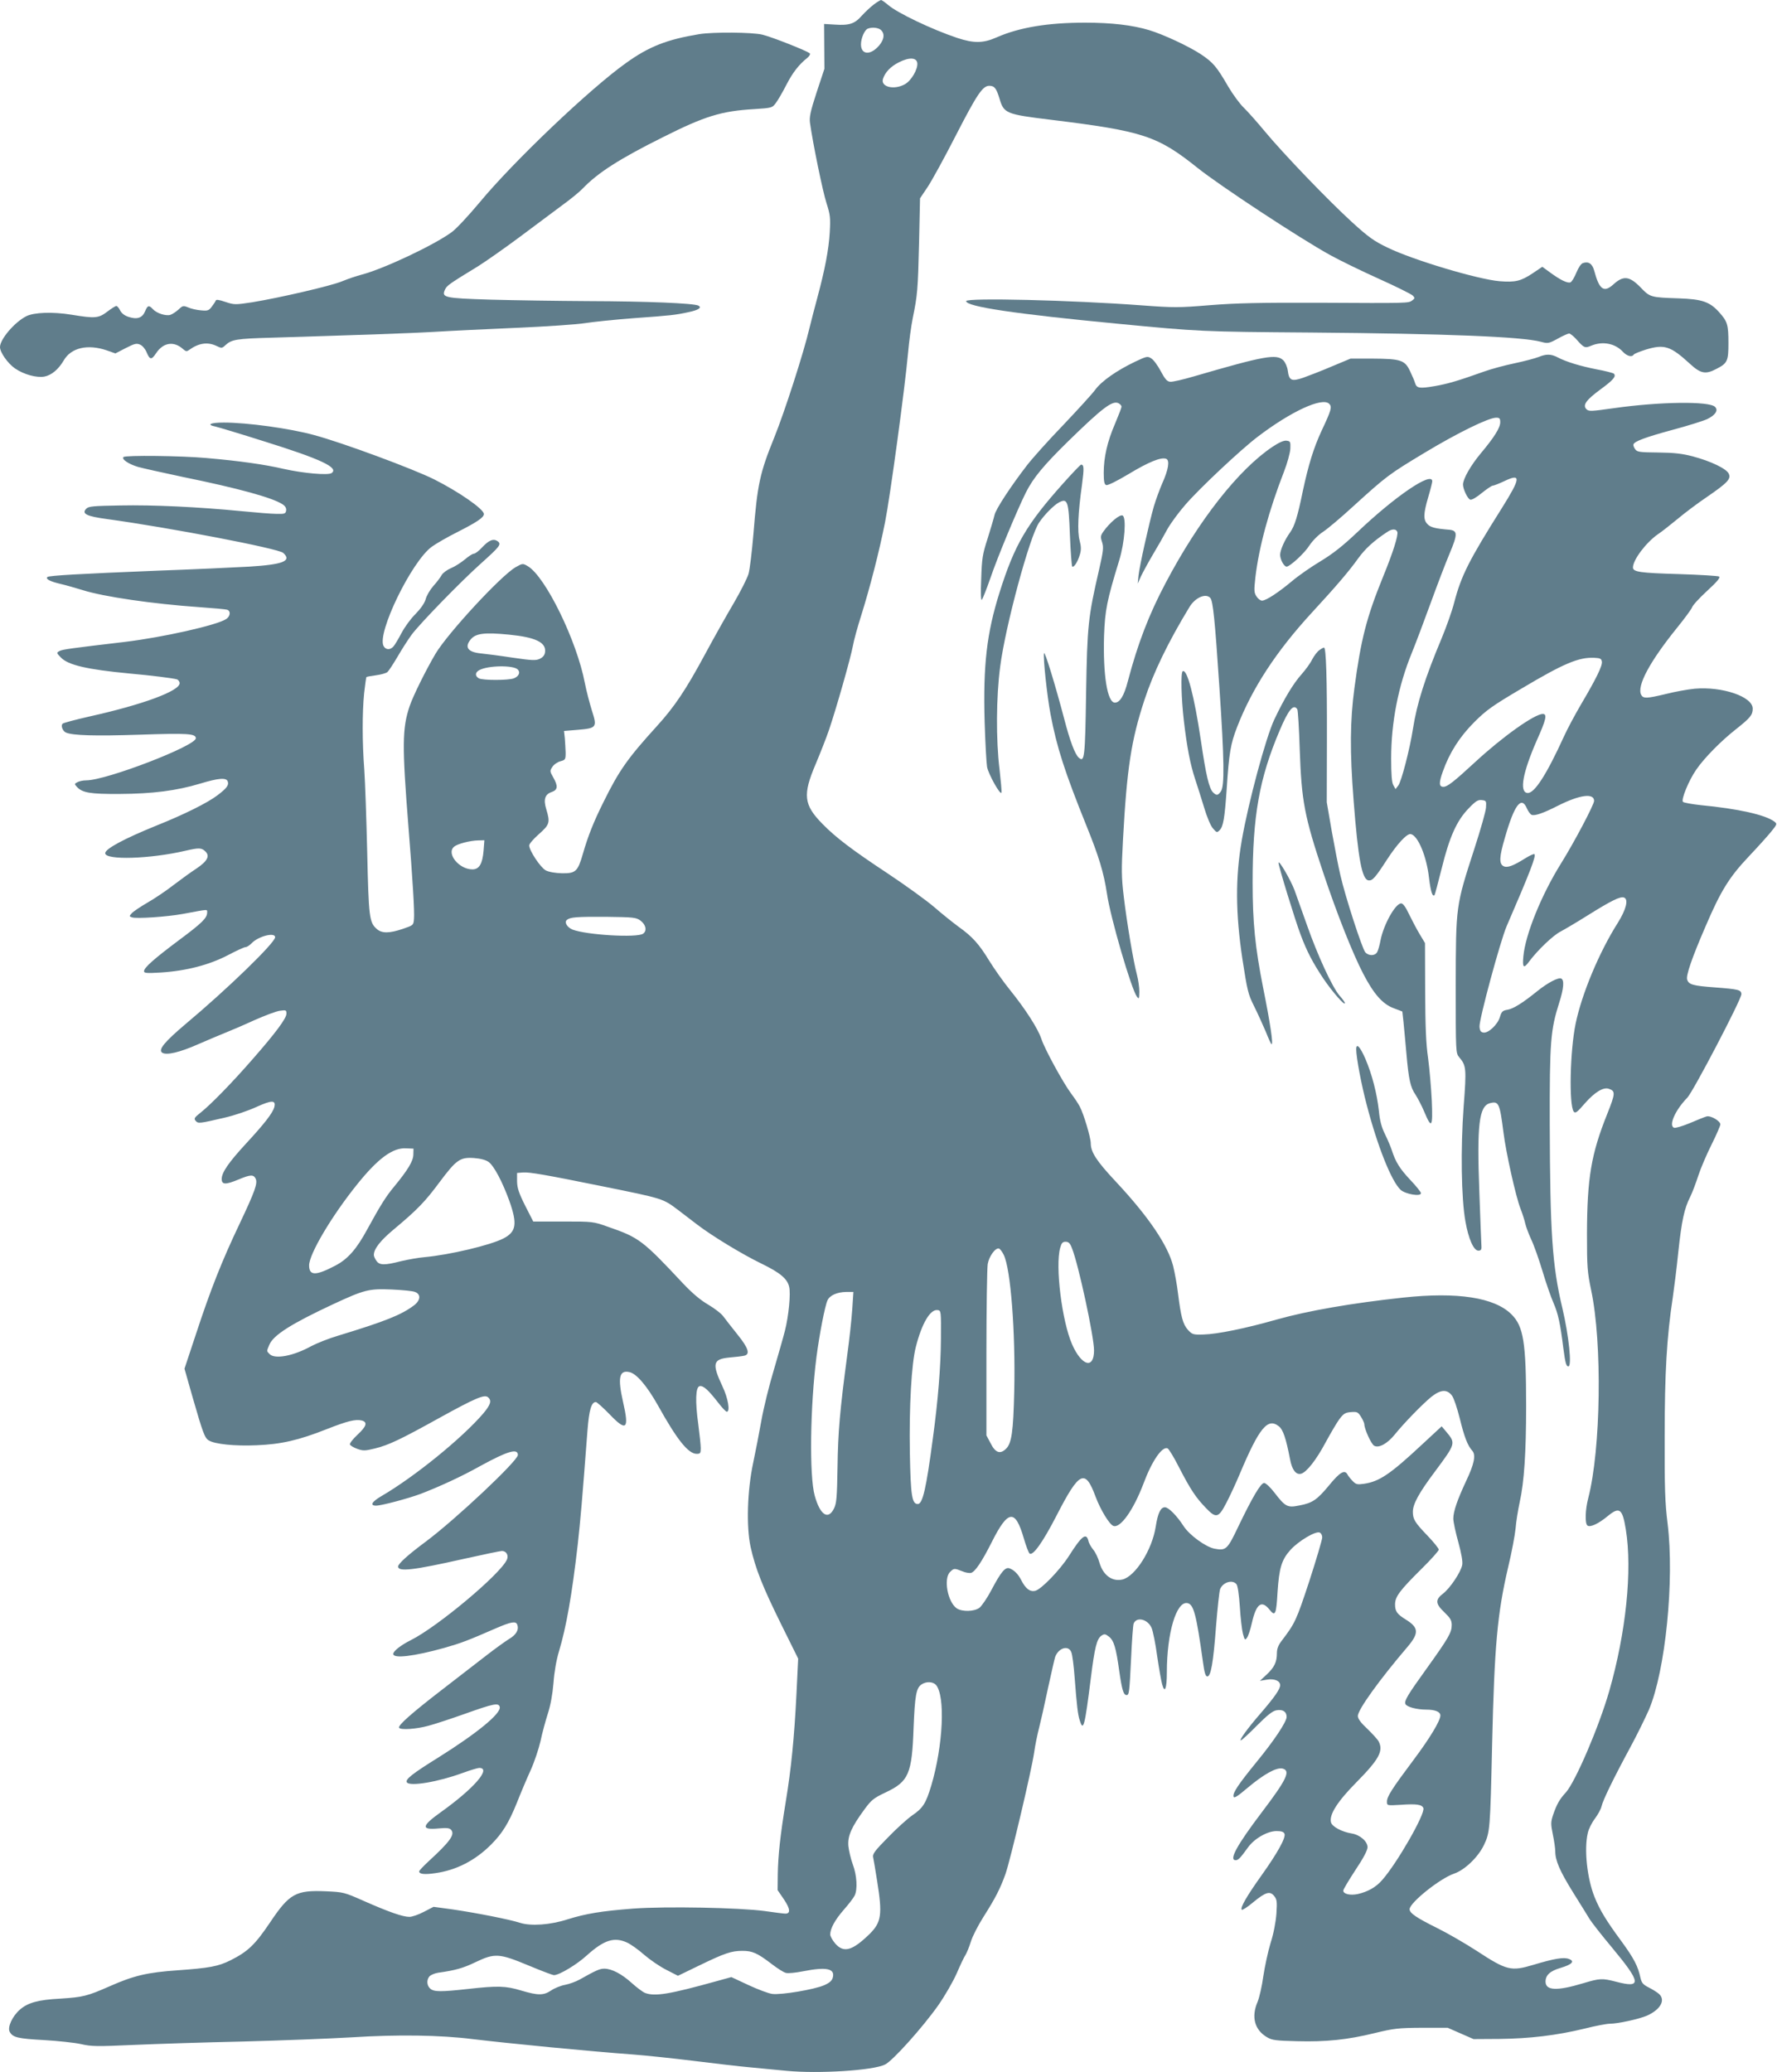 <?xml version="1.0" standalone="no"?>
<!DOCTYPE svg PUBLIC "-//W3C//DTD SVG 20010904//EN"
 "http://www.w3.org/TR/2001/REC-SVG-20010904/DTD/svg10.dtd">
<svg version="1.0" xmlns="http://www.w3.org/2000/svg"
 width="1098pt" height="1280pt" viewBox="0 0 1098 1280"
 preserveAspectRatio="xMidYMid meet">
<g transform="translate(0,1280) scale(0.1,-0.1)"
fill="#607d8b" stroke="none">
<path d="M5399 12772 c-20 -15 -53 -46 -74 -69 -44 -50 -77 -61 -166 -55 l-67
4 1 -138 1 -139 -48 -145 c-39 -120 -46 -153 -41 -190 18 -127 79 -425 102
-495 23 -72 25 -90 20 -180 -6 -105 -30 -231 -77 -405 -16 -58 -37 -141 -48
-185 -36 -154 -155 -522 -217 -675 -90 -222 -105 -289 -130 -603 -9 -106 -22
-214 -30 -242 -8 -27 -49 -108 -91 -180 -42 -71 -122 -213 -177 -315 -119
-221 -189 -325 -298 -445 -181 -199 -234 -274 -331 -471 -59 -118 -95 -208
-127 -320 -31 -107 -44 -119 -128 -118 -42 1 -82 8 -101 18 -32 17 -102 122
-102 154 0 10 27 41 60 70 67 59 70 72 45 155 -18 59 -8 91 34 105 38 13 40
37 9 91 -21 37 -21 40 -5 64 9 15 32 30 50 35 30 8 32 11 32 53 -1 24 -3 64
-5 89 l-5 45 84 7 c118 10 122 15 88 120 -14 46 -34 121 -43 168 -50 263 -244
659 -353 723 -31 18 -32 18 -76 -7 -92 -54 -418 -407 -494 -534 -60 -102 -138
-259 -160 -324 -46 -136 -47 -243 -7 -748 26 -324 38 -524 34 -565 -3 -40 -4
-40 -68 -62 -85 -29 -132 -29 -163 0 -45 40 -49 72 -58 472 -5 209 -13 439
-18 510 -13 166 -13 354 -1 474 6 52 12 96 14 99 2 2 29 7 59 11 31 4 63 13
71 20 8 7 36 50 62 94 26 45 65 106 87 136 51 69 303 328 427 439 119 107 130
120 105 139 -26 18 -54 7 -96 -38 -20 -22 -43 -39 -51 -39 -8 0 -33 -16 -55
-35 -23 -19 -61 -44 -86 -54 -25 -11 -51 -30 -58 -43 -7 -13 -29 -43 -51 -67
-21 -24 -43 -61 -48 -83 -7 -24 -30 -57 -63 -91 -29 -28 -67 -81 -86 -117 -19
-36 -41 -73 -49 -82 -20 -24 -49 -23 -62 2 -42 79 173 522 298 613 26 19 97
60 159 91 122 62 163 90 163 111 0 30 -154 137 -307 214 -130 65 -570 228
-743 274 -149 41 -413 77 -557 77 -84 0 -110 -13 -51 -25 18 -4 155 -45 303
-92 349 -109 461 -162 414 -195 -22 -15 -178 -1 -297 26 -116 27 -271 49 -477
67 -155 14 -500 18 -512 6 -13 -14 33 -44 90 -61 29 -8 154 -36 277 -62 343
-70 554 -128 616 -169 17 -11 24 -24 22 -38 -3 -20 -9 -22 -58 -21 -30 0 -129
8 -220 17 -268 26 -542 39 -747 35 -167 -3 -195 -5 -210 -20 -30 -31 1 -47
128 -64 387 -53 1059 -182 1089 -209 55 -50 0 -72 -212 -85 -90 -5 -345 -17
-568 -25 -472 -19 -668 -30 -677 -39 -13 -12 15 -27 78 -42 35 -8 98 -26 140
-39 130 -41 432 -85 719 -105 85 -6 163 -13 173 -16 24 -7 21 -41 -6 -58 -58
-38 -393 -113 -627 -141 -330 -39 -383 -46 -402 -56 -20 -11 -19 -12 8 -40 45
-47 161 -74 424 -99 135 -12 268 -29 293 -36 9 -3 17 -14 17 -24 0 -48 -227
-132 -555 -205 -88 -20 -164 -40 -168 -45 -13 -12 1 -47 21 -55 42 -18 179
-22 455 -13 296 10 347 7 347 -22 0 -47 -553 -260 -677 -260 -19 0 -43 -5 -54
-11 -20 -10 -20 -12 -4 -29 34 -37 82 -45 265 -44 202 1 351 20 497 64 112 34
161 38 170 14 9 -23 -6 -43 -63 -86 -60 -46 -206 -119 -379 -188 -197 -80
-315 -143 -315 -170 0 -44 276 -36 495 15 86 20 101 19 125 -5 28 -28 11 -60
-58 -106 -31 -20 -93 -65 -139 -100 -46 -36 -119 -85 -163 -110 -43 -25 -86
-54 -96 -65 -16 -18 -16 -19 1 -25 25 -10 216 3 315 21 162 30 150 30 150 9 0
-34 -30 -64 -174 -171 -155 -116 -216 -170 -216 -192 0 -12 17 -13 103 -8 158
10 299 47 413 106 53 28 103 51 111 51 9 0 25 11 37 23 41 44 146 71 146 38 0
-34 -295 -320 -553 -536 -130 -110 -171 -159 -145 -177 26 -18 109 2 220 51
62 27 138 59 168 71 30 12 111 46 178 77 68 30 141 58 163 60 36 5 39 4 39
-18 0 -29 -66 -118 -208 -280 -128 -147 -260 -282 -322 -331 -39 -31 -43 -37
-31 -51 15 -18 23 -17 181 20 58 13 145 43 193 65 97 44 123 44 112 0 -9 -36
-62 -104 -176 -227 -106 -115 -149 -177 -149 -217 0 -36 23 -37 105 -3 72 30
91 31 104 6 15 -28 -2 -76 -99 -281 -109 -229 -178 -403 -269 -680 l-71 -214
50 -176 c64 -222 75 -252 100 -267 36 -23 161 -36 295 -30 152 6 261 31 435
100 127 50 177 62 215 53 38 -10 30 -36 -26 -88 -28 -26 -49 -53 -47 -60 3 -7
23 -19 45 -27 36 -13 48 -13 109 2 86 21 159 56 399 189 223 123 278 146 300
128 25 -21 17 -46 -30 -102 -130 -151 -422 -389 -628 -509 -60 -35 -73 -59
-33 -59 33 0 198 44 276 73 119 46 250 106 368 172 168 92 232 111 232 68 0
-36 -386 -399 -570 -536 -108 -80 -170 -136 -170 -153 0 -34 94 -23 405 47
121 27 227 49 236 49 28 0 43 -27 31 -54 -41 -90 -427 -413 -592 -496 -62 -31
-110 -68 -110 -86 0 -30 127 -15 314 37 105 30 143 44 324 123 91 39 120 44
128 21 12 -31 -6 -63 -51 -89 -24 -15 -88 -61 -142 -103 -54 -42 -177 -137
-273 -211 -183 -141 -273 -220 -264 -234 9 -15 108 -8 180 12 39 10 142 44
229 75 177 63 207 69 213 41 8 -40 -139 -161 -380 -312 -161 -100 -205 -135
-194 -153 17 -27 193 2 345 58 47 17 93 31 102 31 78 0 -32 -127 -238 -274
-119 -85 -122 -110 -15 -100 53 5 70 3 80 -9 24 -29 -7 -72 -141 -195 -31 -29
-57 -56 -57 -61 0 -17 32 -21 100 -11 129 18 246 78 344 176 70 70 109 133
160 259 24 61 62 151 85 201 23 51 50 132 61 180 10 49 31 125 45 169 17 52
29 118 35 190 5 68 18 143 34 195 45 150 80 347 116 661 17 156 26 254 60 703
10 127 24 176 52 176 6 0 44 -34 84 -75 105 -110 123 -94 84 75 -34 150 -24
199 39 185 44 -9 109 -86 176 -205 119 -214 188 -300 240 -300 22 0 25 4 25
35 0 19 -7 84 -15 145 -20 144 -17 233 8 238 23 5 54 -24 114 -101 24 -31 48
-57 54 -57 22 0 8 84 -27 157 -66 141 -59 168 43 178 38 3 78 8 91 11 39 8 27
47 -41 131 -35 43 -73 93 -86 110 -12 18 -55 51 -94 74 -50 29 -98 70 -157
132 -249 266 -271 283 -462 349 -92 33 -95 33 -278 33 l-185 0 -50 98 c-40 80
-49 109 -50 150 l0 52 37 3 c39 3 143 -15 478 -83 396 -80 384 -77 483 -151
31 -24 83 -64 115 -88 93 -71 279 -184 399 -242 113 -55 157 -92 169 -141 11
-42 -3 -183 -26 -273 -12 -47 -44 -158 -70 -247 -27 -89 -61 -227 -75 -305
-14 -79 -37 -197 -51 -263 -37 -173 -43 -396 -16 -520 30 -135 74 -245 189
-478 l105 -212 -11 -225 c-13 -260 -32 -455 -66 -660 -34 -208 -47 -331 -49
-445 l-1 -100 39 -57 c39 -58 42 -88 9 -88 -10 0 -67 7 -128 16 -156 21 -610
30 -814 15 -194 -15 -291 -31 -403 -66 -108 -35 -227 -43 -294 -22 -64 21
-268 61 -417 83 l-118 16 -60 -31 c-32 -17 -73 -31 -89 -31 -42 0 -129 31
-279 97 -124 55 -128 56 -237 61 -187 8 -226 -14 -347 -195 -92 -136 -135
-177 -242 -231 -76 -38 -131 -48 -327 -62 -186 -13 -270 -32 -421 -99 -139
-61 -164 -67 -304 -76 -136 -7 -201 -25 -250 -68 -47 -41 -78 -109 -63 -137
19 -35 50 -42 211 -51 86 -5 190 -16 230 -25 65 -15 99 -15 324 -5 137 6 441
16 675 21 234 6 538 18 675 26 282 18 547 14 745 -11 215 -26 726 -76 990 -95
80 -6 251 -24 380 -40 129 -16 282 -34 340 -39 58 -6 161 -15 230 -22 198 -19
536 2 609 39 47 23 232 229 328 365 42 60 93 149 115 199 21 49 45 100 54 113
8 13 23 50 33 82 10 33 45 101 78 153 73 115 103 173 136 265 30 86 161 639
177 750 6 44 20 112 30 150 10 39 35 149 55 245 21 96 41 184 45 196 22 57 83
74 100 28 6 -15 15 -83 20 -153 14 -181 20 -232 32 -268 22 -72 31 -35 68 259
24 193 37 245 66 265 18 12 24 11 46 -6 31 -24 44 -69 64 -213 16 -113 26
-148 45 -148 16 0 18 17 28 225 5 110 12 208 16 217 18 44 88 27 111 -28 8
-19 24 -97 34 -172 11 -75 25 -155 31 -176 16 -59 29 -27 29 74 0 244 59 441
127 428 39 -7 55 -70 96 -363 9 -67 16 -90 27 -90 22 0 37 84 54 312 9 111 20
213 25 227 17 43 76 61 101 31 8 -9 16 -66 21 -139 4 -68 13 -144 19 -167 11
-40 13 -42 25 -25 8 10 21 50 30 90 27 120 60 145 109 84 36 -45 42 -31 50
109 10 148 25 199 80 260 49 54 154 117 180 107 9 -3 16 -17 16 -30 0 -14 -36
-135 -80 -271 -80 -242 -87 -258 -170 -367 -21 -27 -30 -50 -30 -77 0 -55 -16
-88 -63 -132 l-42 -39 42 7 c48 8 83 -7 83 -34 0 -24 -33 -72 -120 -173 -80
-92 -135 -168 -123 -168 5 0 49 40 98 90 65 65 98 92 122 96 39 7 63 -8 63
-41 0 -30 -77 -146 -187 -280 -110 -135 -146 -188 -141 -211 2 -14 22 -2 88
54 100 84 178 127 215 118 52 -13 25 -68 -129 -271 -153 -202 -204 -295 -161
-295 16 0 28 12 75 77 39 56 121 103 178 103 31 0 44 -5 49 -17 9 -24 -43
-118 -143 -258 -89 -125 -133 -200 -121 -211 3 -4 35 16 69 45 79 65 105 72
131 40 17 -21 19 -34 14 -109 -4 -52 -17 -123 -36 -181 -16 -53 -36 -146 -45
-206 -8 -59 -24 -130 -35 -157 -41 -94 -19 -175 59 -220 30 -18 56 -21 183
-24 182 -5 313 9 481 50 119 29 146 32 291 33 l160 0 80 -35 80 -35 160 1
c187 2 355 22 527 64 67 17 137 30 156 30 49 0 181 29 229 50 83 37 116 96 74
134 -10 9 -38 27 -62 39 -37 19 -45 28 -53 62 -15 70 -39 117 -117 224 -96
130 -134 194 -166 273 -46 114 -66 295 -42 396 5 24 25 64 44 89 18 24 37 58
41 76 8 37 74 173 179 367 40 74 91 178 114 230 102 242 158 799 115 1150 -16
128 -19 221 -18 540 0 390 13 613 50 855 8 55 24 181 34 280 21 196 37 270 74
343 13 26 35 85 50 131 15 46 52 132 82 192 30 60 54 116 54 124 0 21 -60 56
-85 49 -11 -3 -57 -21 -103 -41 -46 -19 -90 -32 -98 -29 -35 13 6 108 82 186
37 39 334 607 334 639 0 27 -19 31 -163 42 -136 10 -162 17 -172 48 -8 26 28
131 114 330 93 217 145 302 266 430 55 58 118 128 139 154 37 46 38 48 20 62
-55 42 -225 80 -457 102 -54 6 -103 15 -108 20 -13 13 36 133 82 199 49 72
156 180 247 251 87 69 102 87 102 126 0 74 -188 138 -359 123 -41 -4 -120 -18
-175 -32 -121 -29 -142 -30 -155 -6 -29 54 53 206 222 415 47 58 88 114 92
125 3 12 45 58 93 102 63 58 83 82 74 89 -7 4 -119 11 -248 15 -239 7 -284 13
-284 41 0 47 81 154 154 205 23 15 77 58 121 94 44 37 125 98 180 135 130 89
152 113 137 145 -14 31 -110 77 -222 107 -65 17 -115 23 -214 24 -114 1 -130
3 -142 20 -8 11 -13 24 -11 30 6 19 73 44 242 90 94 25 189 55 213 66 52 25
71 55 49 76 -36 36 -341 32 -624 -8 -142 -20 -156 -21 -171 -6 -24 25 -1 57
89 123 78 57 97 80 81 96 -4 4 -53 17 -108 27 -101 20 -187 46 -242 75 -39 20
-69 20 -115 1 -20 -8 -87 -26 -149 -39 -62 -13 -147 -36 -188 -51 -157 -56
-224 -76 -305 -90 -94 -16 -111 -13 -121 18 -3 12 -17 45 -31 74 -32 69 -58
77 -233 78 l-135 0 -115 -48 c-63 -27 -143 -58 -177 -70 -73 -25 -88 -18 -96
45 -3 22 -15 50 -27 62 -42 42 -117 28 -550 -98 -68 -20 -136 -36 -150 -34
-19 2 -32 17 -58 66 -18 34 -44 70 -58 78 -23 15 -28 14 -100 -20 -113 -54
-208 -120 -247 -174 -19 -26 -108 -123 -197 -217 -90 -93 -191 -206 -225 -250
-100 -130 -193 -271 -200 -307 -4 -18 -23 -82 -42 -143 -32 -98 -36 -125 -40
-250 -4 -89 -2 -136 4 -130 5 6 29 66 53 135 43 127 167 424 219 528 46 91
109 167 262 317 211 206 274 254 311 234 10 -5 18 -15 18 -21 0 -6 -18 -53
-40 -105 -48 -111 -70 -208 -70 -304 0 -53 4 -71 15 -75 9 -4 67 25 139 68
124 75 201 106 232 94 23 -9 14 -67 -25 -153 -16 -37 -39 -100 -51 -140 -30
-105 -89 -370 -95 -428 l-5 -50 20 45 c12 25 45 86 74 135 30 50 70 120 89
156 20 36 70 104 111 151 89 103 343 341 447 420 206 157 399 246 442 204 19
-19 13 -40 -47 -167 -49 -106 -81 -209 -116 -373 -32 -156 -50 -214 -78 -254
-35 -48 -62 -111 -62 -139 0 -29 24 -73 40 -73 20 0 111 83 141 131 20 30 55
65 84 84 28 18 112 89 187 158 206 187 219 197 440 330 204 123 396 217 443
217 21 0 25 -5 25 -28 0 -34 -37 -93 -120 -192 -62 -74 -110 -158 -110 -193 0
-28 28 -87 44 -93 9 -4 38 13 71 40 31 25 62 46 68 46 7 0 40 13 74 29 103 49
100 19 -18 -169 -203 -322 -250 -416 -293 -580 -13 -52 -49 -153 -79 -225
-102 -243 -152 -401 -176 -555 -19 -124 -72 -329 -91 -352 l-17 -22 -14 25
c-9 17 -13 65 -13 164 0 223 44 449 128 653 24 59 76 197 116 307 40 110 93
249 118 308 50 119 49 140 -4 145 -86 7 -116 15 -134 35 -26 27 -25 64 5 166
14 47 25 91 25 98 0 64 -230 -92 -466 -317 -89 -84 -149 -131 -225 -177 -57
-34 -136 -89 -175 -122 -85 -71 -161 -121 -186 -121 -10 0 -25 12 -34 26 -15
23 -16 36 -7 117 22 187 83 412 177 654 20 51 37 114 39 140 2 45 0 48 -24 51
-16 2 -46 -11 -85 -37 -211 -141 -457 -454 -661 -841 -103 -194 -173 -376
-234 -608 -23 -89 -49 -132 -80 -132 -47 0 -74 173 -67 413 6 158 17 216 94
467 34 111 45 266 20 276 -18 7 -78 -43 -118 -99 -18 -26 -19 -33 -8 -66 10
-32 8 -53 -19 -171 -67 -290 -73 -342 -80 -762 -6 -398 -10 -428 -44 -399 -24
19 -56 105 -91 240 -55 209 -121 425 -125 406 -6 -31 19 -263 40 -375 39 -207
89 -360 222 -690 77 -190 107 -289 127 -420 21 -147 151 -591 185 -636 13 -17
14 -14 15 31 0 28 -7 75 -15 105 -21 78 -61 313 -81 480 -15 124 -15 168 -5
354 24 441 51 614 132 861 56 171 147 359 279 576 36 59 102 87 129 55 16 -20
28 -132 56 -556 30 -445 32 -605 9 -638 -18 -26 -27 -27 -48 -7 -25 25 -44
104 -76 323 -41 275 -85 442 -112 426 -13 -8 -9 -167 7 -305 19 -164 40 -272
70 -362 13 -39 38 -118 55 -174 17 -58 41 -115 55 -130 22 -26 25 -27 40 -12
24 23 32 73 45 259 14 218 24 276 64 379 93 240 242 468 463 708 153 166 228
254 286 335 42 58 95 107 177 161 30 21 56 22 64 2 7 -20 -25 -124 -89 -280
-101 -248 -136 -385 -176 -685 -27 -202 -29 -389 -5 -695 28 -363 52 -487 92
-493 24 -3 41 15 114 128 63 97 124 163 147 158 44 -8 98 -136 113 -271 10
-82 21 -119 34 -106 2 2 22 76 44 164 48 195 93 296 167 372 43 45 58 54 81
51 27 -3 29 -5 26 -46 -1 -23 -34 -138 -72 -255 -115 -355 -114 -350 -115
-842 0 -419 0 -419 22 -446 43 -51 45 -68 27 -303 -19 -258 -15 -569 11 -711
19 -108 51 -180 80 -180 15 0 20 6 19 25 -1 14 -7 165 -13 335 -16 418 -2 534
66 551 54 14 60 -1 83 -181 15 -122 76 -396 105 -470 13 -33 26 -75 30 -94 4
-18 20 -61 36 -96 17 -35 48 -123 70 -196 22 -74 53 -163 69 -199 28 -65 41
-125 60 -278 12 -92 18 -112 31 -112 23 0 3 189 -37 360 -63 262 -76 467 -78
1135 -1 512 5 583 58 750 29 90 33 143 12 151 -19 7 -82 -26 -147 -78 -90 -73
-148 -109 -184 -115 -30 -5 -37 -11 -47 -45 -14 -47 -71 -100 -101 -96 -17 2
-23 11 -25 36 -4 41 129 532 168 622 143 330 184 436 171 444 -4 3 -30 -9 -57
-26 -75 -47 -111 -60 -134 -48 -28 15 -26 58 9 176 58 203 102 261 136 180 8
-18 21 -36 29 -39 19 -8 72 10 162 56 135 68 224 80 224 30 0 -23 -124 -258
-206 -389 -120 -193 -219 -437 -231 -571 -7 -71 2 -78 35 -33 52 70 149 163
195 186 26 14 101 58 166 99 147 92 204 120 226 111 29 -11 13 -74 -39 -157
-116 -183 -222 -439 -260 -621 -35 -169 -42 -502 -12 -544 10 -13 21 -5 70 52
60 68 113 100 146 89 43 -14 42 -28 -9 -156 -99 -247 -124 -395 -125 -739 0
-207 2 -235 26 -350 69 -325 60 -982 -18 -1283 -19 -73 -21 -154 -6 -169 15
-15 68 9 127 58 72 59 90 46 111 -83 41 -252 1 -637 -102 -997 -64 -223 -209
-560 -268 -627 -40 -43 -57 -74 -80 -141 -14 -43 -14 -55 -1 -119 8 -38 15
-86 15 -104 0 -57 28 -122 110 -254 43 -69 90 -144 103 -166 14 -22 75 -100
137 -174 182 -219 186 -254 23 -211 -82 21 -97 21 -200 -10 -163 -49 -233 -46
-233 10 0 40 28 66 94 85 70 21 89 41 50 55 -31 12 -88 3 -218 -36 -140 -42
-165 -36 -353 87 -68 44 -178 108 -245 141 -125 62 -168 91 -168 115 0 40 187
190 275 220 65 22 148 101 184 176 38 79 39 98 51 627 14 602 32 804 99 1090
22 91 42 199 46 240 3 41 15 113 25 160 28 125 40 309 40 594 0 394 -16 493
-90 567 -105 105 -334 140 -670 104 -316 -34 -588 -81 -783 -136 -189 -54
-366 -90 -450 -92 -65 -2 -70 0 -97 29 -31 35 -43 81 -61 225 -6 52 -20 128
-30 169 -33 129 -152 305 -353 520 -120 128 -156 183 -156 238 0 34 -43 180
-68 227 -8 16 -32 52 -53 80 -50 67 -165 277 -185 340 -21 62 -97 181 -193
300 -40 49 -97 130 -128 180 -64 105 -105 150 -189 210 -34 25 -102 79 -150
121 -49 42 -179 136 -289 209 -218 144 -321 222 -403 306 -116 118 -123 179
-42 369 29 69 66 163 82 210 45 132 135 448 148 520 6 35 30 121 52 190 53
169 111 393 147 575 31 155 122 824 142 1045 6 69 19 166 29 215 29 142 32
174 39 465 l6 275 47 70 c26 39 104 181 173 316 132 257 167 309 208 309 32 0
44 -16 63 -79 27 -92 40 -97 319 -131 570 -70 657 -99 906 -298 138 -110 627
-432 819 -538 58 -32 193 -98 300 -146 107 -48 201 -95 210 -104 13 -14 13
-17 -4 -30 -24 -17 -20 -17 -581 -14 -364 1 -504 -2 -668 -15 -195 -16 -222
-16 -425 -1 -427 32 -1082 48 -1082 26 0 -34 302 -79 940 -140 501 -48 513
-49 1190 -54 846 -7 1303 -26 1421 -57 43 -12 49 -11 104 19 32 18 64 32 71
32 6 0 25 -15 41 -32 51 -58 56 -60 96 -43 70 29 148 14 196 -39 25 -26 55
-34 66 -16 3 5 38 19 76 31 113 34 151 22 271 -88 66 -61 97 -67 163 -32 69
35 75 49 75 159 0 115 -6 134 -57 191 -58 65 -106 81 -248 86 -176 6 -179 6
-239 69 -68 69 -105 73 -166 18 -59 -54 -88 -34 -119 83 -12 44 -35 60 -70 48
-11 -3 -28 -28 -41 -60 -12 -29 -28 -56 -36 -59 -18 -7 -62 14 -126 61 l-48
35 -61 -41 c-71 -47 -106 -56 -203 -48 -133 11 -535 131 -691 207 -84 40 -119
65 -220 157 -148 135 -424 422 -541 563 -48 58 -106 123 -129 145 -23 22 -66
80 -95 129 -73 126 -94 150 -170 201 -74 49 -233 123 -320 149 -103 31 -233
46 -395 46 -229 0 -406 -29 -547 -91 -84 -37 -141 -37 -244 -3 -156 52 -373
156 -427 204 -19 16 -39 30 -43 30 -5 -1 -25 -13 -45 -28z m45 -158 c24 -23
19 -58 -11 -94 -53 -63 -113 -60 -113 6 0 38 22 89 42 97 27 11 67 6 82 -9z
m224 -204 c4 -38 -38 -110 -78 -131 -68 -37 -150 -15 -134 34 13 41 48 77 98
102 65 33 110 30 114 -5z m-2523 -3530 c164 -16 230 -48 223 -107 -2 -19 -12
-32 -32 -42 -25 -12 -47 -11 -170 7 -78 12 -165 23 -195 26 -80 8 -102 38 -63
86 31 38 85 45 237 30z m6753 -167 c4 -25 -35 -105 -129 -264 -37 -63 -84
-151 -104 -195 -109 -239 -185 -358 -228 -352 -50 7 -28 126 58 323 59 131 66
165 38 165 -51 0 -248 -140 -419 -298 -131 -121 -171 -152 -195 -152 -28 0
-29 24 -4 94 41 116 103 214 195 306 74 74 112 101 295 209 257 153 350 192
445 188 38 -2 45 -5 48 -24z m-6699 -48 c18 -18 7 -43 -24 -55 -35 -13 -191
-13 -216 0 -25 14 -24 37 3 51 54 29 209 31 237 4z m-211 -1120 c-7 -81 -27
-115 -69 -115 -83 0 -163 99 -113 140 20 18 100 38 148 39 l39 1 -5 -65z m969
-431 c34 -25 42 -63 17 -81 -37 -27 -350 -8 -436 25 -34 14 -53 46 -35 60 21
17 57 20 244 19 168 -2 184 -4 210 -23z m-1403 -1447 c-1 -39 -34 -94 -119
-197 -50 -60 -84 -114 -166 -264 -66 -122 -120 -183 -196 -223 -122 -64 -163
-64 -163 1 0 70 140 306 298 502 128 159 219 226 302 221 l45 -2 -1 -38z m465
-44 c34 -25 85 -122 128 -240 51 -144 43 -192 -37 -233 -82 -42 -333 -101
-485 -115 -38 -3 -104 -15 -147 -25 -101 -26 -133 -26 -152 2 -9 12 -16 29
-16 36 0 38 40 89 124 159 145 121 193 171 282 291 104 139 127 155 213 149
41 -3 73 -12 90 -24z m3605 -534 c40 -100 136 -545 136 -630 0 -118 -76 -97
-135 36 -63 142 -106 485 -74 598 8 29 15 37 33 37 19 0 28 -9 40 -41z m-422
-40 c43 -86 73 -477 65 -839 -6 -256 -16 -326 -52 -360 -36 -34 -65 -23 -94
35 l-26 49 0 506 c0 278 4 526 8 552 8 48 48 103 70 96 6 -2 20 -20 29 -39z
m-3638 -229 c38 -14 35 -52 -6 -83 -78 -59 -179 -99 -468 -187 -58 -17 -133
-47 -167 -65 -111 -61 -224 -82 -257 -49 -19 19 -19 17 -2 57 24 60 137 131
394 251 194 90 221 97 363 91 65 -3 129 -9 143 -15z m2702 -107 c-4 -60 -18
-190 -32 -291 -44 -332 -56 -465 -59 -685 -3 -186 -6 -223 -22 -255 -36 -73
-86 -40 -119 80 -34 121 -28 553 11 857 18 138 52 314 68 349 14 31 59 51 116
52 l44 0 -7 -107z m548 -183 c-1 -168 -18 -382 -50 -615 -41 -310 -63 -405
-93 -405 -36 0 -44 51 -49 313 -5 291 10 553 37 658 37 145 89 233 134 227 22
-3 22 -5 21 -178z m3158 -351 c11 -14 32 -77 48 -141 28 -114 48 -167 78 -200
22 -26 11 -81 -38 -184 -55 -118 -80 -189 -80 -234 0 -20 14 -86 31 -146 19
-70 28 -120 24 -140 -8 -44 -75 -144 -118 -177 -50 -38 -48 -63 8 -116 37 -36
45 -49 45 -79 0 -46 -20 -80 -154 -267 -118 -164 -140 -200 -132 -220 7 -18
69 -35 129 -35 54 0 87 -13 87 -36 0 -32 -64 -139 -166 -275 -134 -179 -164
-226 -164 -257 0 -25 0 -25 84 -20 99 7 132 2 141 -20 13 -34 -162 -340 -255
-445 -37 -43 -88 -72 -150 -86 -47 -10 -90 0 -90 21 0 8 34 64 75 127 49 73
75 123 75 141 0 36 -47 77 -98 85 -61 10 -121 42 -128 69 -12 47 40 129 158
248 138 140 167 192 137 251 -6 12 -38 47 -70 78 -41 38 -59 63 -59 80 0 38
132 222 308 428 71 84 68 118 -11 167 -55 34 -67 51 -67 94 0 48 29 86 164
220 58 57 106 111 106 118 0 8 -31 46 -69 86 -79 82 -91 102 -91 148 0 48 37
116 136 248 130 175 130 175 69 248 l-27 32 -122 -113 c-196 -183 -263 -228
-358 -242 -41 -6 -50 -4 -70 17 -13 13 -28 32 -33 42 -17 30 -47 12 -114 -70
-73 -88 -102 -108 -183 -123 -73 -15 -86 -8 -153 79 -25 33 -54 60 -64 60 -21
0 -73 -89 -161 -272 -66 -139 -75 -147 -145 -134 -54 10 -156 84 -192 140 -42
65 -93 116 -115 116 -27 0 -44 -37 -57 -120 -22 -142 -125 -306 -205 -326 -63
-15 -119 25 -142 102 -8 30 -26 67 -39 82 -13 16 -27 40 -30 55 -13 52 -41 31
-119 -92 -57 -89 -171 -207 -209 -217 -33 -8 -60 13 -87 66 -19 38 -45 63 -73
73 -26 9 -53 -24 -110 -132 -26 -50 -60 -99 -74 -111 -32 -25 -108 -27 -142
-4 -56 40 -82 183 -41 224 24 24 27 24 75 5 20 -9 45 -13 56 -10 25 8 66 69
127 190 101 201 145 206 198 23 13 -45 29 -87 35 -93 20 -19 82 68 168 235
141 274 176 290 241 114 30 -80 85 -170 109 -179 43 -17 124 97 186 260 52
140 115 232 149 219 8 -3 40 -56 71 -117 71 -138 105 -188 164 -249 65 -69 80
-65 129 30 22 42 59 122 82 177 121 287 173 350 242 295 26 -20 44 -74 69
-203 12 -66 37 -98 68 -90 34 9 94 85 152 194 30 55 68 120 84 142 27 36 37
42 73 45 38 3 43 0 62 -30 11 -18 20 -38 20 -45 0 -29 43 -124 61 -133 29 -16
81 13 126 68 58 72 173 190 227 234 58 46 98 48 128 7z m-3189 -1786 c59 -67
45 -374 -29 -623 -33 -109 -51 -138 -117 -183 -29 -20 -97 -81 -150 -136 -81
-82 -97 -103 -92 -123 3 -12 14 -79 25 -148 33 -206 26 -253 -46 -325 -107
-104 -160 -120 -213 -60 -17 20 -31 45 -31 56 0 37 29 90 83 152 30 34 60 73
67 87 20 37 15 127 -11 195 -12 33 -24 84 -27 113 -5 62 19 116 98 224 44 60
57 71 133 107 142 67 162 114 172 399 8 199 16 244 48 267 29 20 70 19 90 -2z
m-1908 -1592 c22 -10 69 -43 105 -75 36 -31 97 -73 137 -93 l72 -37 128 62
c161 78 202 92 270 92 62 0 92 -13 181 -81 35 -27 74 -52 88 -55 14 -4 62 1
107 10 143 28 197 17 183 -38 -5 -20 -19 -33 -53 -48 -61 -27 -266 -61 -321
-54 -24 3 -90 28 -148 55 l-105 49 -87 -24 c-295 -82 -385 -97 -446 -74 -13 5
-50 32 -82 61 -63 57 -123 88 -169 89 -29 0 -50 -9 -155 -68 -22 -12 -62 -27
-89 -32 -27 -5 -66 -21 -86 -35 -47 -31 -80 -31 -185 0 -96 29 -145 30 -325
10 -170 -19 -214 -19 -237 2 -22 20 -23 56 -3 77 9 8 32 18 53 21 108 15 155
29 230 65 119 57 147 55 327 -20 79 -33 150 -60 158 -60 32 0 141 65 203 122
106 95 169 116 249 79z"/>
<path d="M4320 12589 c-199 -33 -310 -76 -453 -179 -223 -159 -695 -608 -905
-862 -67 -80 -144 -163 -171 -182 -109 -80 -421 -227 -555 -262 -34 -9 -88
-27 -121 -41 -66 -28 -385 -102 -556 -130 -106 -16 -111 -16 -166 2 -41 14
-58 16 -60 8 -3 -7 -14 -24 -25 -38 -18 -24 -26 -26 -67 -22 -25 2 -61 10 -78
18 -30 12 -34 12 -60 -13 -16 -14 -38 -29 -51 -33 -28 -8 -84 10 -107 35 -25
27 -33 25 -49 -14 -17 -40 -49 -51 -103 -33 -24 8 -42 22 -51 40 -7 15 -18 27
-23 27 -6 0 -31 -16 -56 -35 -54 -41 -75 -43 -221 -19 -116 19 -233 15 -281
-10 -73 -38 -161 -142 -161 -190 0 -33 49 -102 93 -132 54 -37 133 -59 182
-50 44 9 86 44 119 100 45 78 147 102 265 62 l54 -19 64 33 c55 28 67 31 89
21 14 -6 31 -26 39 -45 21 -50 31 -51 60 -7 44 66 110 76 167 24 16 -14 22
-15 36 -5 59 43 114 51 168 26 33 -16 36 -16 57 4 38 35 67 40 283 46 609 19
845 27 1004 36 96 6 326 17 510 25 184 8 376 21 425 29 50 8 187 22 305 31
223 16 252 19 335 37 62 13 83 28 61 40 -27 15 -323 27 -681 28 -187 1 -458 5
-603 9 -289 9 -305 13 -282 63 12 25 28 36 205 144 49 31 166 113 260 183 93
70 211 157 260 194 50 36 106 82 125 102 94 98 226 183 499 319 257 129 358
160 561 172 110 7 112 8 134 38 13 17 42 67 65 112 39 76 78 126 130 167 13
11 19 23 15 27 -15 15 -235 102 -294 116 -62 15 -302 17 -390 3z"/>
<path d="M6569 9814 c-227 -254 -300 -379 -393 -674 -79 -251 -102 -448 -92
-800 4 -129 11 -254 15 -277 9 -47 84 -180 89 -158 2 8 -4 72 -12 143 -22 180
-21 445 4 634 32 250 182 805 241 891 34 50 91 107 123 124 53 27 59 9 67
-203 4 -102 11 -189 14 -193 10 -9 34 28 47 72 9 29 9 50 -1 88 -15 56 -10
170 15 348 13 99 12 121 -6 121 -4 0 -54 -52 -111 -116z"/>
<path d="M8152 8784 c-12 -8 -32 -34 -44 -57 -11 -23 -41 -64 -65 -91 -51 -57
-108 -151 -169 -280 -52 -110 -160 -510 -201 -746 -40 -230 -39 -449 4 -735
30 -194 35 -216 72 -290 22 -44 54 -115 72 -157 17 -43 33 -78 36 -78 11 0 -7
124 -52 348 -50 253 -65 405 -65 651 0 411 41 643 167 939 54 128 86 167 109
131 4 -7 11 -118 15 -248 11 -319 29 -414 145 -761 84 -252 182 -499 247 -624
66 -127 121 -189 190 -214 l52 -20 7 -63 c3 -35 12 -122 18 -194 14 -163 25
-211 56 -256 13 -20 38 -67 54 -105 46 -110 54 -99 47 67 -4 79 -14 198 -23
264 -13 89 -17 196 -18 415 l-1 295 -33 55 c-18 30 -47 85 -65 122 -21 45 -38
68 -49 68 -36 0 -109 -131 -128 -229 -5 -28 -14 -60 -20 -71 -13 -25 -52 -26
-74 -2 -19 22 -124 344 -154 477 -12 50 -35 171 -53 270 l-31 180 1 385 c1
380 -5 570 -18 570 -4 0 -17 -7 -29 -16z"/>
<path d="M7900 7470 c0 -20 103 -356 137 -445 38 -101 73 -169 141 -271 56
-82 132 -169 132 -150 0 5 -14 25 -32 45 -45 51 -136 248 -202 436 -31 88 -66
185 -77 216 -23 62 -99 193 -99 169z"/>
<path d="M8380 6318 c0 -49 32 -219 65 -343 67 -257 153 -472 209 -524 29 -27
126 -44 126 -21 0 7 -29 43 -65 81 -66 70 -92 112 -115 184 -7 22 -26 66 -42
99 -21 42 -32 82 -38 145 -12 107 -42 224 -83 320 -33 76 -57 102 -57 59z"/>
</g>
</svg>
